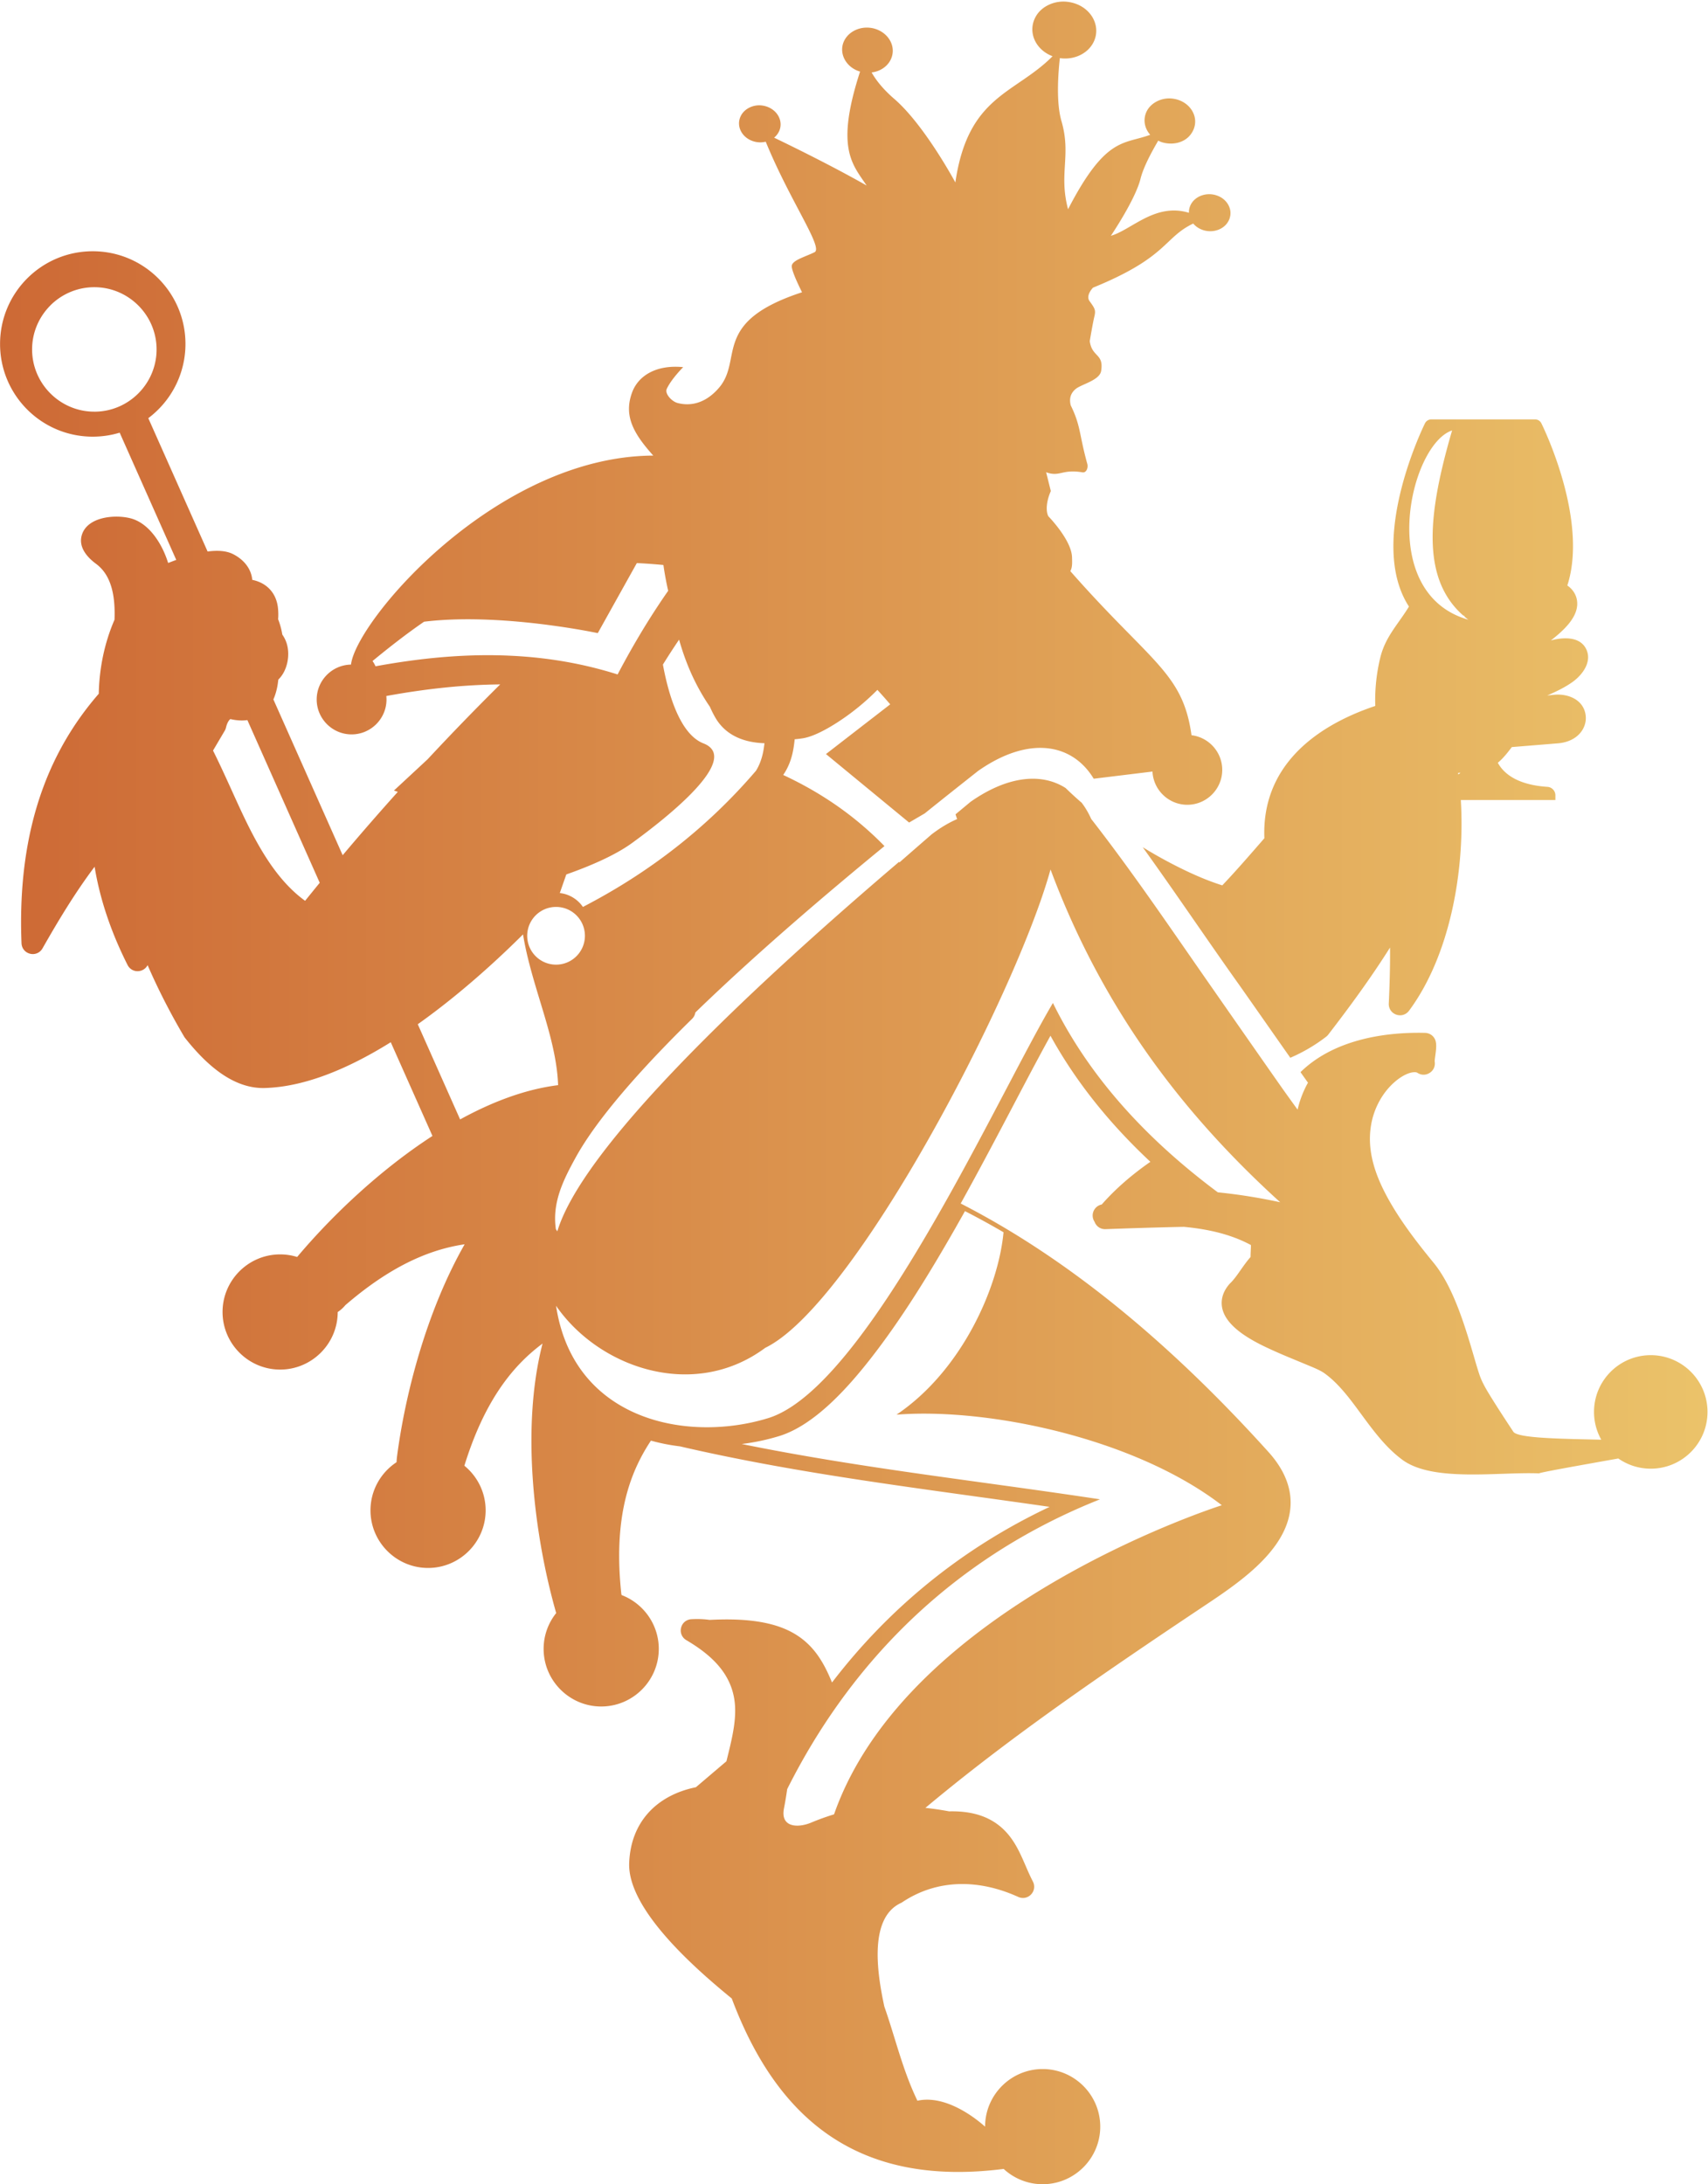 <svg width="1059" height="1354" xmlns="http://www.w3.org/2000/svg"><defs><linearGradient x1="0%" y1="48.973%" x2="100%" y2="48.973%" id="a"><stop stop-color="#CD6935" offset="0%"/><stop stop-color="#EBC36A" offset="100%"/></linearGradient></defs><path d="M58.5 255.2c10.62 0 20.27-4.33 27.26-11.33 6.99-6.99 11.32-16.64 11.32-27.26 0-10.62-4.33-20.26-11.33-27.25-6.99-6.99-16.64-11.33-27.26-11.33-10.63 0-20.29 4.33-27.28 11.31l.02.01c-6.99 6.99-11.33 16.63-11.33 27.25 0 10.62 4.34 20.27 11.33 27.26 6.99 6.99 16.64 11.33 27.26 11.33l.01.01zm286.27 306.99c9.88 0 17.89 8.01 17.89 17.89s-8.01 17.89-17.89 17.89-17.89-8.01-17.89-17.89 8.01-17.89 17.89-17.89zm248.12 198.17c-16.11 28.22-33.66 57.1-53.75 82.66-13.63 17.33-34.24 40.48-55.97 47.16-7.55 2.32-15.37 3.97-23.28 4.94 74.02 15.06 148.35 23.06 222.14 34.29-64.82 25.73-117.46 66.81-157.16 119.87-1.68 2.25-3.34 4.51-4.97 6.8-11.84 16.58-22.46 34.28-31.83 52.99-.59 4.23-1.27 8.23-1.99 11.92-1.25 6.41 1.35 9.48 5.34 10.39 2.7.62 6.03.25 9.21-.74.81-.25 1.61-.54 2.39-.87 4.66-1.95 9.37-3.64 14.11-5.08 45.58-130.16 240.43-191.62 240.43-191.62-54.34-41.77-145.21-60.55-201.71-56.14 40.06-26.94 63.11-78.2 66.36-113.07-7.94-4.64-15.91-9.01-23.9-13.1-1.8 3.21-3.61 6.41-5.44 9.61l.02-.01zM391.88 522.57c-10.87 7.91-26.95 14.62-40.75 19.48-1.36 3.84-2.7 7.68-4.03 11.54 5.95.66 11.11 3.91 14.32 8.61 40.85-21.15 76.91-48.91 107.31-84.42 2.27-3.68 3.65-7.62 4.51-12 .33-1.68.55-3.37.75-5.07-12.26-.39-24.02-4.53-30.62-16.14-.43-.76-.85-1.54-1.27-2.34-.68-1.33-1.33-2.71-1.96-4.13-.37-.54-.73-1.07-1.09-1.61-3.31-4.99-6.26-10.2-8.88-15.63-.86-1.78-1.68-3.58-2.46-5.41-.14-.34-.29-.68-.43-1.02-2.46-5.86-4.52-11.85-6.22-17.93-3.46 5.09-6.8 10.25-10.03 15.45.94 5.14 2.19 10.82 3.82 16.43.69 2.39 1.46 4.79 2.3 7.11 1.63 4.52 3.54 8.82 5.78 12.61 1.13 1.92 2.35 3.7 3.66 5.3 2.76 3.39 5.93 5.99 9.56 7.41 23.67 9.26-21.62 45.29-44.26 61.76h-.01zM262.92 385.4c-10.66 7.31-21.14 15.49-31.94 24.35.72 1.02 1.35 2.12 1.87 3.27 24.29-4.46 48.84-7.16 73.51-6.85 1.66.03 3.33.06 4.99.1 1.33.04 2.66.09 4 .15l2.55.12c21.64 1.11 43.36 4.68 65.03 11.54 1.25-2.38 2.52-4.76 3.81-7.12 1.04-1.9 2.08-3.8 3.14-5.69.17-.31.35-.62.52-.93 1.43-2.53 2.88-5.05 4.35-7.57a462.72 462.72 0 0114.12-22.61c1.44-2.17 2.9-4.32 4.39-6.47.34-.48.68-.97 1.02-1.46-1.2-5.29-2.18-10.62-2.95-16-5.68-.54-11.16-.94-16.48-1.18l-10.95 19.63-1.88 3.37-2.09 3.75-2.39 4.29-6.9 12.37s-6.97-1.49-18.04-3.23c-3.87-.61-8.23-1.24-12.97-1.86-21.6-2.81-51.02-5.13-76.69-1.98l-.02.01zm381.79 174.4c-3.67 10.38-8.18 21.89-13.36 34.14a778.87 778.87 0 01-3.06 7.15c-.09.2-.17.39-.25.59-16.74 38.52-39.5 83.35-63.46 123.58-1.2 2.02-2.41 4.04-3.62 6.03-30.57 50.48-62.69 92.66-86.48 104.2-11.77 8.75-24.58 13.74-37.56 15.61-3.62.52-7.26.8-10.89.85-5.55.08-11.09-.38-16.55-1.33-2.42-.42-4.83-.94-7.22-1.54-17.88-4.55-34.47-14.25-47.19-27.2-1.2-1.23-2.37-2.48-3.5-3.76-.99-1.12-1.95-2.26-2.88-3.42-.55-.68-1.09-1.37-1.61-2.07-.79-1.05-1.56-2.11-2.31-3.19.21 1.39.45 2.77.7 4.12.42 2.19.89 4.32 1.42 6.4.06.26.13.51.2.76.04.16.09.32.13.47 6.75 25.1 21.85 41.83 40.59 51.79 2.06 1.1 4.16 2.11 6.3 3.04.91.4 1.83.78 2.75 1.15 1.69.68 3.41 1.3 5.15 1.89 2.34.79 4.72 1.48 7.12 2.1 4.85 1.24 9.81 2.15 14.81 2.74 17.74 2.08 36.09.17 52.34-4.82 34.86-10.71 75.73-73.12 110.97-135.89 1.14-2.03 2.27-4.06 3.4-6.08 25.45-45.82 47.7-90.94 62.19-115.38 15.47 31.52 37.85 61.11 67.59 88.67 1.75 1.62 3.53 3.24 5.34 4.85 9.11 8.13 18.87 16.08 29.3 23.85 12.99 1.3 25.92 3.39 38.68 6.15-15.2-13.79-29.82-28.33-43.72-43.8-1.61-1.79-3.21-3.59-4.8-5.41-17.28-19.74-33.37-40.99-47.98-64.15a492.81 492.81 0 01-6.14-9.99c-15.11-25.26-28.49-52.74-39.76-82.93-.46 1.66-.95 3.38-1.48 5.14-1.46 4.86-3.19 10.11-5.15 15.68l-.01.01zm262.4-178.35c.46.2.93.38 1.41.56l-.89-.1c.89.76 1.8 1.51 2.76 2.23-57.45-16.37-36.45-108.51-10.05-117.32-14.77 50.66-19.65 91.27 6.78 114.63h-.01zm-1.57 97.52c-.43.37-.88.74-1.35 1.11l-.13-.96 1.48-.15zm.19 16.95h58.65v-2.93c0-2.74-2.15-5.04-4.91-5.23-2.45-.16-4.79-.43-6.96-.79-14.09-2.33-20.73-8.46-23.83-14.15 2.62-2.14 5.31-5.21 8.68-9.72 9.58-.78 19.15-1.54 28.73-2.34 4.73-.4 9.38-2.04 12.79-5.43 3.13-3.12 4.81-7.43 4.27-11.86-1.19-9.7-10.81-13.63-19.53-12.78-1.44.14-2.86.27-4.3.41 5.34-2.28 10.78-4.91 15.49-8.21 6.13-4.3 12.37-12.41 8.8-20.24-3.5-7.7-12.93-7.7-19.96-6.16-.7.15-1.39.32-2.08.5 3.11-2.39 6.12-4.95 8.76-7.7 4.4-4.58 8.54-10.6 7.41-17.3-.28-1.69-.89-3.28-1.78-4.73-.04-.05-.07-.08-.09-.14a14.26 14.26 0 00-4.09-4.17c13.18-40.65-14.81-97.96-16.08-100.52a4.357 4.357 0 00-3.94-2.45h-64.3c-1.69 0-3.19.94-3.95 2.45-1.34 2.72-32.73 67.24-13.17 107.8.97 2.02 2.05 3.94 3.24 5.77l-.91 1.47c-6.45 10.17-13.74 17.66-16.79 29.9-2.42 9.77-3.5 20.09-3.18 30.23-39.36 13.22-70.48 38.88-68.76 82.02-8.58 9.85-17.12 19.76-26.1 29.21-10.92-3.45-21.81-8.46-31.83-13.7-5.92-3.1-11.76-6.42-17.49-9.95 18.9 26.27 36.72 52.67 55.3 78.98 1.45 2.05 2.89 4.09 4.35 6.13 2.79 3.91 20.02 28.57 31.85 45.41 7.99-3.43 15.57-7.91 22.26-13.08.48-.38.87-.76 1.25-1.25 13.66-17.71 26.68-35.52 38.32-53.99.11 11.68-.25 23.36-.77 34.69-.14 3.11 1.69 5.84 4.62 6.88 2.94 1.04 6.08.09 7.93-2.41 25.25-34 34.8-86.54 32.11-130.63l-.01.01zm-235.35 1.45c-3.3-2.86-6.54-5.83-9.68-8.89-7.08-4.52-15.6-6.5-25.15-5.5-2.16.23-4.37.61-6.63 1.14-7.21 1.71-14.9 5.02-22.92 10.09-1.38.87-2.77 1.8-4.17 2.78-.86.71-1.75 1.46-2.7 2.24l-6.69 5.57c.34.98.66 1.96.98 2.94-4.47 1.94-8.78 4.45-12.79 7.27-.98.69-1.94 1.39-2.88 2.11l-.26.21c-.75.65-1.49 1.29-2.23 1.94-5.88 5.1-11.74 10.21-17.59 15.33l-.27-.32c-39.71 33.84-93.66 81.47-137.44 127.17-1.82 1.9-3.62 3.79-5.4 5.68-.26.28-.52.56-.79.84-1.56 1.65-3.1 3.31-4.62 4.95-15.14 16.35-28.68 32.27-39.49 47.03-1.35 1.84-2.66 3.67-3.92 5.48-.17.24-.34.48-.5.72-8.21 11.83-14.46 22.8-18.11 32.5-.59 1.57-1.12 3.11-1.57 4.62-.3-.44-.61-.87-.9-1.31-2.42-16.49 4.63-30.57 12.32-44.53 9.38-17.02 25.18-36.31 40.36-53.02 1.6-1.76 3.19-3.49 4.76-5.19 2.18-2.35 4.33-4.63 6.43-6.83 1.64-1.72 3.26-3.4 4.83-5.02 6.07-6.25 11.52-11.65 15.75-15.81 1.12-1.1 1.8-2.47 2.01-3.92 37.92-36.75 81.68-73.98 117.28-103.16a204.85 204.85 0 00-15.07-13.98c-13.45-11.28-29.06-21.4-47.73-30.11.6-.87 1.15-1.75 1.65-2.63 3.89-6.84 4.87-13.72 5.47-19.51.7-.05 1.39-.12 2.09-.19 1.03-.12 2.05-.25 3.06-.42 1.59-.26 3.32-.74 5.11-1.38 1.77-.63 3.6-1.42 5.45-2.32 6.92-3.35 14.12-8.2 18.97-11.84 3.47-2.6 6.88-5.38 10.18-8.35 1.92-1.72 3.81-3.5 5.66-5.34l.77-.77c2.77 3.03 5.42 6.01 7.94 8.97l-9.58 7.42-5.61 4.33-10.08 7.8-11.91 9.22-2.65 2.05 22.56 18.58 5.13 4.22 23.86 19.65 9.67-5.65 3.42-2.75c1.82-1.46 3.6-2.88 5.33-4.26 6.56-5.24 12.42-9.88 17.39-13.82 2.49-1.97 4.76-3.77 6.79-5.37.07-.06.15-.12.23-.18 6.21-4.34 12.24-7.64 18.03-9.96 2.14-.86 4.25-1.59 6.33-2.18 20.62-5.95 37.55.96 47.28 17.01l36.43-4.45c.54 11.44 10.04 20.6 21.61 20.6 11.91 0 21.64-9.72 21.64-21.64 0-11.04-8.35-20.19-19.05-21.48-5.45-38.96-24.98-44.71-75.12-101.69 1.24-2.46 1.16-4.86 1.03-8.75-.39-10.71-14.7-25.32-14.7-25.32-1.75-3.47-1.05-9.71 1.56-15.58l-2.91-11.67c8.58 3.12 9.67-2.1 22.54.05 2.49.42 3.61-2.96 3.01-5.15-5.12-18.41-3.99-23.56-10.29-36.35-.94-3.69-.45-7.32 3.18-10.26 3.7-2.92 14.77-5.31 15.67-11.11 1.76-10.95-5.68-8.33-7.06-18.46 0 0 1.88-11.28 2.86-15.24.99-4.02.3-5.01-3-9.59-2.55-3.55 2.16-8.31 2.16-8.31 46.57-18.98 43.67-30.9 62.13-39.74 1.54 1.82 3.68 3.28 6.28 4.09 7.47 2.34 15.65-1.74 16.72-9.14.69-4.47-1.92-9.17-6.37-11.49-7.34-3.82-16.21-.68-18.66 5.98-.48 1.31-.68 2.59-.61 3.89-20.92-6.36-35.55 10.56-48.41 14.26 0 0 15.12-22.36 18.36-35.28 1.79-7.29 6.91-16.71 11-23.7.97.54 2 .93 3.14 1.22 6.6 1.69 13.59-.26 17.18-5.35 6.5-9.04.02-20.62-11.6-21.95-6.74-.77-13.45 2.67-16.03 8.2-2.26 5.01-1.13 10.35 2.34 14.24-16.44 6.12-27.48.78-50.94 46.15-5.9-22.11 2.1-33.37-4.1-54.66-3.34-11.5-2.08-29.13-.99-39.01 9.34 1.39 18.57-3.32 21.59-11.51 3.78-10.26-3.75-21.62-16.46-23.34-7.85-1.12-15.96 2.37-19.72 8.5-5.88 9.61-.76 21.12 10.07 25.18-23.42 23.6-52.4 24.16-60.27 78.24 0 0-19.06-35.54-37.81-51.74-7.32-6.31-11.57-11.95-14.11-16.46 5.83-.67 10.91-4.38 12.57-9.82 2.24-7.39-2.69-15.14-11.08-17.4-8.35-2.18-16.94 2.07-19.24 9.44-2.18 7.23 2.56 14.92 10.59 17.25-15.41 47.46-4.86 57.32 4.07 70.64-20.08-11.45-45.02-23.74-57.36-29.67 1.48-1.24 2.7-2.87 3.39-4.72 2.57-6.99-3.01-14.82-12.05-15.33-4.68-.19-9.3 2.08-11.55 5.76-3.89 6.45-.14 14.2 7.39 16.55 2.54.79 5.2.84 7.62.25 15.11 36.91 35.83 65.72 30.27 68.49-5.89 2.91-14.11 5.03-14.14 8.66-.07 3.57 6.37 16.17 6.37 16.17-56.52 18.49-36.25 41.43-51.47 59.2-9.52 11.08-19.5 11.06-25.59 9.47-3.66-.9-8.15-5.72-6.82-8.76 2.8-6.12 10.19-13.49 10.19-13.49-16.81-1.66-27.88 5.39-31.66 15.65-5.32 14.43.73 25.4 13.13 39.17-97.68.44-184.28 102.41-187.43 129.56-11.75.2-21.27 9.84-21.27 21.63 0 11.91 9.72 21.64 21.64 21.64s21.64-9.72 21.64-21.64c0-.73-.04-1.45-.11-2.16 23.8-4.35 47.33-6.98 70.61-7.19-15.3 15.14-30.3 30.62-44.99 46.4l-20.89 19.39 2.4.82c-11.61 12.91-23.01 26-34.19 39.27l-42.96-96.57c1.18-2.65 1.97-5.48 2.5-8.33.25-1.31.39-2.65.56-3.96 5.58-5.38 7.42-14.97 5.27-22.15-.61-2.06-1.54-3.99-2.79-5.73-.53-3.27-1.4-6.47-2.61-9.55.19-2.11.15-4.25-.03-6.34-.87-10.16-7.33-16.29-16-18.06-.59-6.8-5.16-12.56-11.93-15.97-4.3-2.16-9.9-2.39-15.76-1.6l-36.77-82.66a57.601 57.601 0 0016.86-20.08 57.375 57.375 0 006.18-25.91c0-15.87-6.44-30.24-16.84-40.64-10.4-10.4-24.77-16.83-40.64-16.83-15.87 0-30.24 6.43-40.64 16.83C6.47 182.98.04 197.35.04 213.22c0 15.87 6.44 30.24 16.83 40.63 10.4 10.4 24.77 16.83 40.64 16.83 2.9 0 5.81-.22 8.7-.66 2.67-.4 5.34-1.01 7.99-1.81l35.08 78.86c-1.59.59-3.1 1.17-4.48 1.71l-.57.15c-3.85-12.37-12.03-24.64-23.14-27.59-9.7-2.57-26.77-1.07-30.31 10.15-2.34 7.42 3.01 13.75 8.58 17.87 1.41 1.05 2.71 2.22 3.87 3.53 6.99 7.9 8.19 20.02 7.77 31.27-6.26 14.41-9.45 30.2-9.76 45.88-15 17.25-26.46 36.49-34.42 58.01-11.41 30.83-14.8 63.98-13.48 96.67.13 3.16 2.25 5.74 5.32 6.49 3.07.75 6.14-.58 7.7-3.33 9.67-17.02 20.28-34.65 32.3-50.6 3.48 21.22 10.72 41.64 20.44 60.91 1.43 2.84 4.48 4.32 7.6 3.69 2.15-.43 3.88-1.77 4.82-3.61 6.52 15.01 14.08 29.79 22.69 44.39.17.29.34.53.55.79 11.9 14.97 28.77 31.54 49.36 30.99 26.01-.7 53.57-13.05 78.16-28.38l25.85 58.1c-32.82 21.28-62.63 49.76-83.89 75.02-3.34-1.04-6.88-1.6-10.55-1.6-19.66 0-35.7 16.04-35.7 35.7 0 19.66 16.04 35.7 35.7 35.7 19.65 0 35.68-16.01 35.7-35.66 1.76-1.17 3.36-2.6 4.74-4.27 18.46-15.9 39.58-29.72 63.46-35.66 3.53-.88 7.02-1.56 10.5-2.07-23.31 40.88-36.76 91.98-41.92 131.5a38.68 38.68 0 00-.3 3.58c-9.72 6.39-16.16 17.39-16.16 29.85 0 19.66 16.04 35.7 35.7 35.7 19.66 0 35.7-16.04 35.7-35.7 0-11.14-5.15-21.12-13.19-27.67 7.18-23.16 17.69-45.94 34.67-63.59 4.37-4.54 8.97-8.54 13.8-12.13-13.64 52.77-4.97 119.6 8.17 166.04.09.33.19.67.3 1-4.88 6.11-7.8 13.84-7.8 22.23 0 19.66 16.04 35.7 35.7 35.7 19.66 0 35.7-16.04 35.7-35.7 0-15.21-9.6-28.25-23.05-33.38-.05-.22-.11-.44-.17-.66-2.59-24.23-1.96-49.45 6.73-72.49 3.1-8.21 7.02-15.63 11.63-22.58 5.89 1.66 11.92 2.83 18 3.56 75.57 17.55 152.45 26.41 229.19 37.5-54.48 25.72-99.62 62.79-134.93 108.88-3.12-7.69-6.88-15.18-12.45-21.38-6.94-7.72-15.58-12.23-25.56-14.78-11.91-3.05-25.36-3.29-37.85-2.65-3.69-.52-7.5-.64-11.36-.42-3.11.18-5.64 2.29-6.36 5.32-.73 3.03.55 6.06 3.24 7.64 16.47 9.71 29.74 22.17 30.28 42.34.21 7.86-1.36 15.84-3.14 23.47-.73 3.1-1.5 6.19-2.26 9.29-6.31 5.36-12.62 10.73-18.93 16.09-24.38 4.98-40.47 21.66-41.36 47.07-1.01 28.84 41.38 65.74 63.6 83.89 29.32 78.12 81.39 116.74 168.59 105.65 6.37 5.88 14.87 9.48 24.18 9.48 19.67 0 35.7-16.04 35.7-35.7 0-19.66-16.04-35.7-35.7-35.7-19.66 0-35.7 16.04-35.7 35.7 0 .18-21.53-20.57-41.96-16.06-9.2-19.06-13.6-38.67-20.53-58.45-3.75-17.6-10.52-54.37 10.2-64.07.33-.15.61-.31.91-.51 22.17-14.8 48.13-14.14 71.94-3.3 2.76 1.25 5.86.65 7.95-1.55 2.08-2.2 2.52-5.33 1.12-8.01-4.79-9.2-7.52-18.92-13.88-27.4-9.42-12.56-22.95-16.43-38.08-16.09-4.9-.91-9.79-1.64-14.68-2.16 4.57-3.83 9.16-7.59 13.74-11.3 38.82-31.4 79.89-60.32 121.17-88.36 12.63-8.58 25.3-17.08 38-25.55 19.85-13.25 48.43-32.2 52.93-57.3 2.62-14.61-3.55-27.48-13.17-38.14-54.26-60.09-117.91-116.66-190.79-153.98 10.8-19.44 21.2-39.1 31.55-58.78 5.57-10.58 11.11-21.17 16.77-31.7 2.42-4.51 4.86-9.03 7.35-13.51 16.22 29.43 37.53 55.31 61.94 78.14-11.16 7.78-21.42 16.5-30.15 26.46-3.56.7-5.99 4-5.59 7.62.13 1.13.52 2.17 1.11 3.06.09.26.2.51.33.76 1.25 2.5 3.7 3.95 6.49 3.85 10.6-.39 21.2-.74 31.8-1.03 5.6-.15 11.23-.31 16.84-.4.79.07 1.58.15 2.36.24 13.52 1.45 27.14 4.54 39.16 11.05-.03 2.46-.23 4.91-.24 7.41-2.23 2.52-4.18 5.29-6.12 8.03-1.97 2.81-4.11 5.95-6.59 8.32-.17.16-.3.3-.45.48-3.11 3.6-5.04 7.92-4.7 12.75 1 14.35 21.95 23.94 33.3 29.02 6.26 2.8 12.62 5.34 18.95 7.99 3.22 1.35 8.47 3.38 11.28 5.37 9.19 6.53 16.44 16.61 23.06 25.61 7.5 10.17 15.2 20.64 25.48 28.19 19.01 13.95 59.9 7.31 84.73 8.37-.21-.49 25.91-5.1 49.08-9.24 5.7 3.98 12.64 6.32 20.12 6.32 19.43 0 35.18-15.75 35.18-35.18s-15.75-35.18-35.18-35.18-35.18 15.75-35.18 35.18c0 6.26 1.64 12.13 4.5 17.22-25.17-.58-51.88-.89-54.54-4.96-4.17-6.34-8.35-12.67-12.37-19.1-2.6-4.17-5.74-9.11-7.64-13.64-.9-2.15-1.62-4.51-2.31-6.75-1.05-3.44-2.04-6.9-3.06-10.36-2.58-8.74-5.26-17.45-8.52-25.97-3.83-9.98-8.78-20.67-15.58-28.97-11.01-13.42-22.41-28.27-30.32-43.77-5.55-10.9-9.6-22.8-9.06-35.17.09-2.21.33-4.41.71-6.59 1.77-10.25 7.15-20.29 15.2-26.99 2.6-2.18 5.93-4.32 9.25-5.19 1.1-.29 3.21-.65 4.24.03 2.42 1.6 5.4 1.56 7.79-.08 2.29-1.57 3.38-4.18 2.93-6.88-.03-1.13.26-2.85.41-3.95.33-2.59.82-5.84.26-8.38-.7-3.17-3.39-5.38-6.62-5.46-26.95-.67-57.54 4.97-77.26 24.34 2.24 3.17 3.88 5.48 4.6 6.46.01.02.02.04.04.05a62.2 62.2 0 00-4.2 9.16c-.91 2.49-1.65 5.01-2.24 7.55-1.22-1.67-2.43-3.34-3.63-5.01-1.37-1.9-2.73-3.79-4.09-5.69-5.12-7.16-40.64-58.12-45.65-65.3-1.73-2.48-3.46-4.96-5.18-7.44-22.49-32.33-44.5-64.73-69.42-96.75-1.72-3.86-3.77-7.31-6.14-10.34l-.05.06zM285.27 693.92c19.92-10.94 40.55-18.74 60.77-21.25-.63-18.41-6.81-37.56-11.99-54.73-3.83-12.72-7.64-25.58-9.76-38.72-13.62 13.55-27.91 26.52-42.77 38.58-6.87 5.57-14.44 11.4-22.49 17.11l26.25 59-.01.01zM153.4 446.37c-3.35.48-6.94.22-10.59-.63-1.5 1.23-2.31 3.62-2.69 5.28-.17.72-.41 1.32-.79 1.96l-7.25 12.28c3.69 7.37 7.13 14.88 10.55 22.39 11.14 24.43 23.9 54.39 46.54 70.75 3.01-3.74 6.03-7.46 9.07-11.18l-44.86-100.85h.02z" fill="url(#a)" fill-rule="evenodd"/></svg>